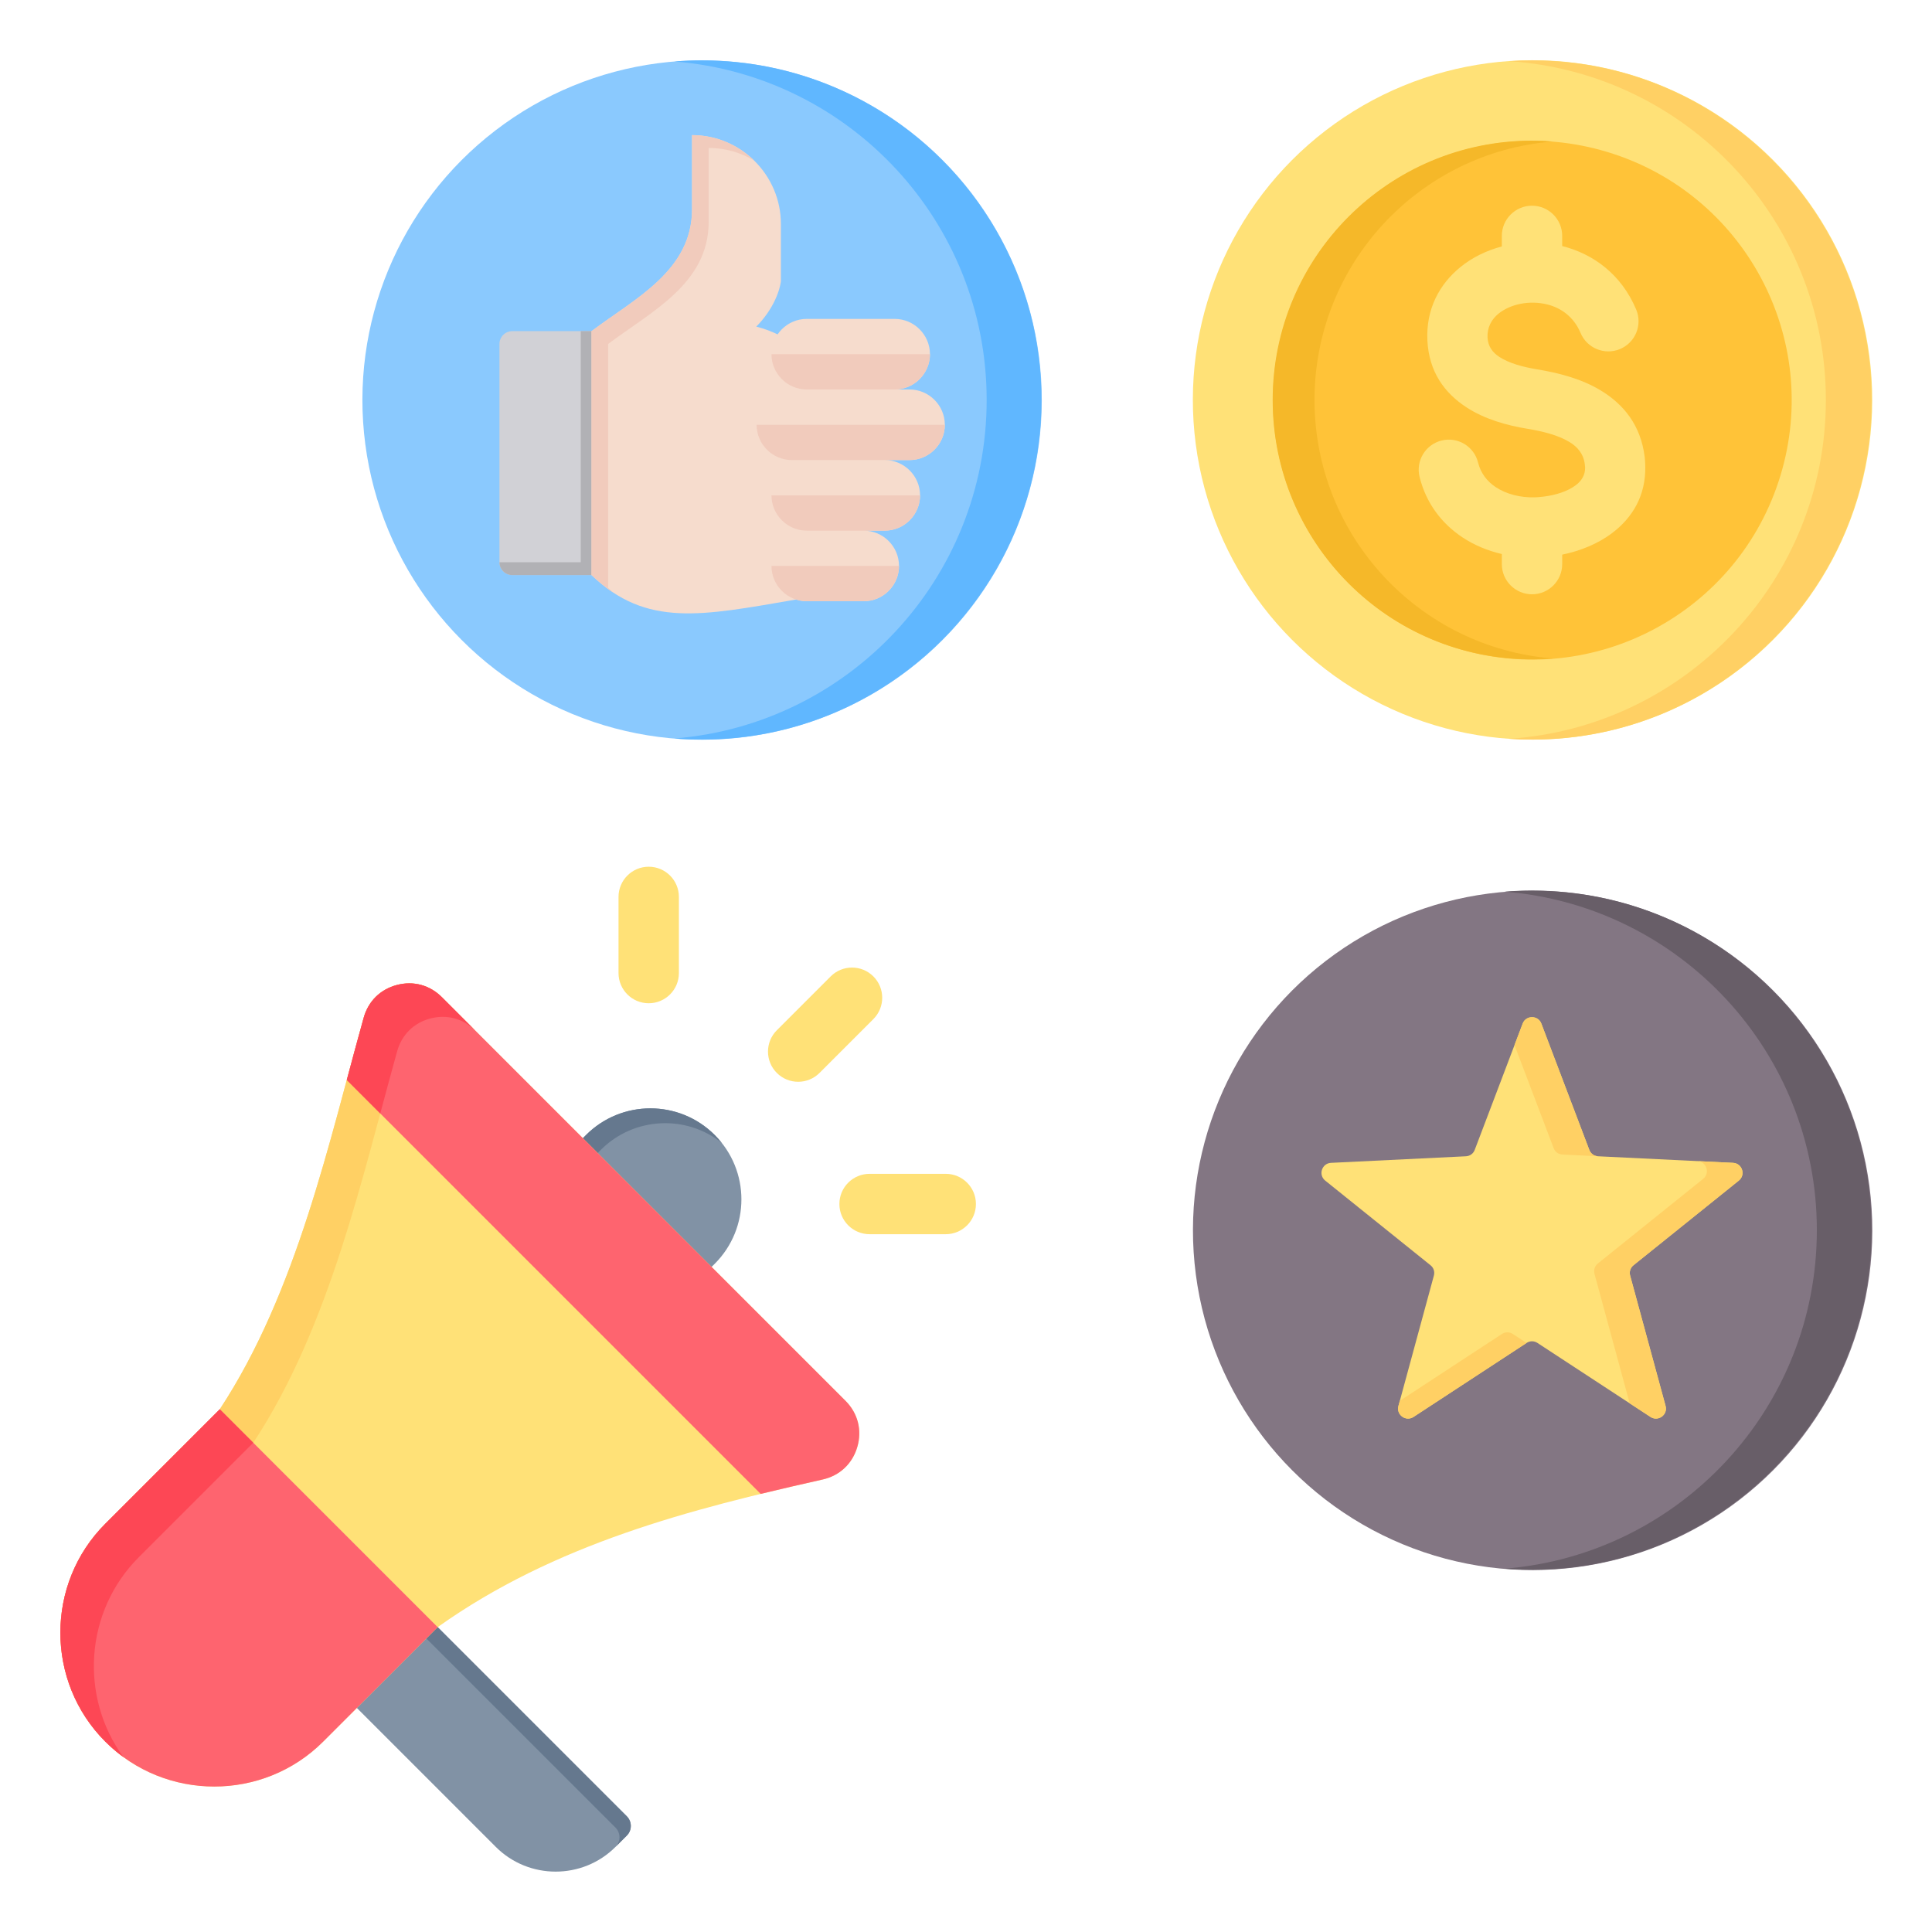 <?xml version="1.0" encoding="UTF-8"?>
<svg xmlns="http://www.w3.org/2000/svg" id="Layer_1" height="512" viewBox="0 0 512 512" width="512">
  <g clip-rule="evenodd" fill-rule="evenodd">
    <g>
      <path d="m166.118 481.341-56.821-56.821-21.418 21.418 43.508 43.508c8.738 8.738 22.992 8.738 31.73 0l3.002-3.002c1.404-1.406 1.404-3.698-.001-5.103z" fill="#8192a5"></path>
      <path d="m166.118 481.341-56.821-56.821-21.418 21.418 18.416-18.415 56.821 56.821c1.405 1.405 1.405 3.697 0 5.102l3.002-3.002c1.405-1.406 1.405-3.698 0-5.103z" fill="#65788e"></path>
      <path d="m189.416 300.792c-9.422-9.422-24.697-9.421-34.118 0-.279.279-2.573 2.588-2.837 2.878l34.077 34.077c.289-.263 2.598-2.557 2.877-2.836 9.423-9.423 9.423-24.698.001-34.119z" fill="#8192a5"></path>
      <path d="m189.416 300.792c-9.422-9.422-24.697-9.422-34.118 0-.279.279-2.573 2.588-2.837 2.878l3.929 3.928c.263-.29 2.557-2.598 2.837-2.878 8.757-8.757 22.57-9.373 32.041-1.851-.572-.718-1.187-1.413-1.852-2.077z" fill="#65788e"></path>
      <path d="m115.985 431.208-30.335 30.336c-15.879 15.879-41.861 15.878-57.74-.001-15.878-15.878-15.878-41.861 0-57.739l30.337-30.336c20.471-31.078 29.066-71.377 38.147-103.789 1.221-4.359 4.417-7.501 8.797-8.649 4.38-1.147 8.705.026 11.907 3.227l106.964 106.964c3.282 3.282 4.433 7.762 3.141 12.22-1.293 4.458-4.663 7.626-9.192 8.643-34.75 7.797-70.952 16.999-102.026 39.124z" fill="#ffe177"></path>
      <path d="m32.69 465.637c-1.673-1.222-3.272-2.585-4.78-4.094-15.878-15.878-15.878-41.861 0-57.739l30.337-30.336c20.471-31.078 29.066-71.377 38.147-103.789 1.221-4.359 4.417-7.501 8.797-8.649 4.38-1.147 8.705.025 11.907 3.227l106.964 106.964.016.017-98.107-98.107c-3.202-3.202-7.527-4.374-11.907-3.227s-7.576 4.289-8.797 8.648c-9.081 32.411-17.675 72.71-38.147 103.789l-30.337 30.336c-14.371 14.371-15.734 37.018-4.093 52.96z" fill="#ffd064"></path>
      <path d="m154.485 301.646-37.388-37.388c-3.201-3.201-7.527-4.374-11.907-3.227s-7.575 4.289-8.797 8.648c-1.491 5.322-2.969 10.857-4.489 16.528l109.689 109.689c5.49-1.335 10.971-2.591 16.415-3.813 4.529-1.016 7.899-4.185 9.193-8.643 1.293-4.458.141-8.938-3.141-12.22l-35.499-35.499z" fill="#fe646f"></path>
      <path d="m125.964 273.125-8.867-8.867c-3.201-3.201-7.527-4.374-11.907-3.227s-7.576 4.289-8.797 8.648c-1.492 5.322-2.97 10.857-4.489 16.528l8.873 8.874c1.519-5.672 2.998-11.207 4.489-16.528 1.221-4.36 4.417-7.501 8.797-8.648 4.377-1.146 8.701.023 11.901 3.22z" fill="#fd4755"></path>
      <path d="m109.297 424.52-51.05-51.052-30.337 30.336c-15.879 15.879-15.879 41.861-.001 57.739 15.879 15.879 41.862 15.879 57.74.001l8.918-8.918 21.418-21.418z" fill="#fe646f"></path>
      <path d="m67.12 382.342-8.873-8.874-30.337 30.336c-15.879 15.879-15.879 41.861-.001 57.739 1.508 1.508 3.107 2.872 4.78 4.094-11.641-15.942-10.277-38.589 4.093-52.959z" fill="#fd4755"></path>
      <path d="m217.18 284.34c-3.124 3.124-8.189 3.124-11.312 0-3.124-3.124-3.124-8.189 0-11.312l14.271-14.271c3.124-3.124 8.189-3.124 11.312 0 3.124 3.124 3.124 8.189 0 11.312zm13.267 42.736c-4.418 0-8-3.582-8-8s3.582-8 8-8h20.182c4.418 0 8 3.582 8 8s-3.582 8-8 8zm-50.532-69.203c0 4.418-3.582 8-8 8s-8-3.582-8-8v-20.182c0-4.418 3.582-8 8-8s8 3.582 8 8z" fill="#ffe177"></path>
    </g>
    <g>
      <ellipse cx="405.999" cy="106.002" fill="#ffe177" rx="90" ry="90" transform="matrix(.383 -.924 .924 .383 152.697 440.53)"></ellipse>
      <path d="m405.999 16.001c49.706 0 90 40.295 90 90 0 49.706-40.294 90-90 90-2.038 0-4.059-.074-6.064-.208 46.877-3.12 83.937-42.125 83.937-89.792s-37.059-86.673-83.937-89.792c2.004-.133 4.025-.208 6.064-.208z" fill="#ffd064"></path>
      <ellipse cx="405.999" cy="106.002" fill="#ffc338" rx="68.726" ry="68.726" transform="matrix(.29 -.957 .957 .29 186.894 463.862)"></ellipse>
      <path d="m405.999 37.275c-37.956 0-68.726 30.77-68.726 68.726s30.77 68.726 68.726 68.726c1.866 0 3.714-.077 5.543-.223-35.364-2.823-63.183-32.413-63.183-68.503s27.819-65.68 63.183-68.503c-1.829-.146-3.677-.223-5.543-.223z" fill="#f5b829"></path>
      <path d="m433.607 82.03c1.708 4.073-.208 8.76-4.281 10.469-4.073 1.708-8.76-.208-10.469-4.281-1.755-4.18-5.085-6.592-8.741-7.519-2.39-.605-4.881-.644-7.193-.178-2.217.446-4.248 1.341-5.823 2.621-1.845 1.5-3.016 3.656-2.887 6.32.114 2.346 1.36 3.969 3.099 5.105 2.667 1.741 6.43 2.722 10.031 3.313 5.573.915 11.672 2.451 16.819 5.559 6.081 3.671 10.668 9.201 11.701 17.714.077.631.125 1.41.147 2.328.187 7.85-3.383 13.69-8.748 17.762-3.824 2.901-8.534 4.778-13.263 5.741v2.508c0 4.418-3.582 8-8 8s-8-3.582-8-8v-2.669c-3.757-.87-7.33-2.351-10.472-4.444-5.417-3.608-9.568-8.934-11.325-15.983-1.053-4.28 1.564-8.604 5.844-9.656 4.28-1.053 8.603 1.564 9.656 5.844.707 2.834 2.408 4.998 4.637 6.483 2.874 1.914 6.587 2.827 10.37 2.736.606-.014 1.384-.078 2.329-.193 3.22-.391 6.4-1.385 8.598-3.053 1.49-1.131 2.483-2.688 2.435-4.7-.002-.107-.031-.381-.085-.828-.334-2.75-1.937-4.61-4.076-5.901-3.07-1.854-7.221-2.854-11.132-3.496-5.409-.888-11.297-2.516-16.156-5.688-5.787-3.778-9.944-9.374-10.349-17.73-.401-8.262 3.154-14.886 8.762-19.445 3.131-2.546 6.912-4.393 10.962-5.455v-2.799c0-4.418 3.582-8 8-8s8 3.582 8 8v2.688c8.215 2.082 15.686 7.483 19.61 16.827z" fill="#ffe177"></path>
    </g>
    <g>
      <ellipse cx="405.999" cy="326.009" fill="#837683" rx="90" ry="90" transform="matrix(.383 -.924 .924 .383 -50.563 576.344)"></ellipse>
      <path d="m405.999 236.009c49.706 0 90 40.295 90 90 0 49.706-40.294 90-90 90-2.444 0-4.864-.101-7.259-.292 46.311-3.697 82.742-42.446 82.742-89.708s-36.43-86.011-82.742-89.708c2.395-.191 4.815-.292 7.259-.292z" fill="#685e68"></path>
      <path d="m408.473 271.26 12.704 33.461c.382 1.006 1.271 1.652 2.345 1.704l35.749 1.742c2.431.118 3.427 3.181 1.529 4.706l-27.898 22.423c-.839.674-1.178 1.719-.896 2.757l9.39 34.538c.639 2.349-1.966 4.242-4.003 2.909l-29.946-19.603c-.9-.589-1.999-.589-2.899 0l-29.945 19.603c-2.037 1.333-4.642-.559-4.003-2.908l9.39-34.538c.282-1.038-.057-2.083-.896-2.757l-27.898-22.423c-1.897-1.525-.902-4.588 1.529-4.706l35.749-1.742c1.075-.053 1.964-.698 2.346-1.704l12.704-33.461c.859-2.264 4.09-2.264 4.949-.001z" fill="#ffe177"></path>
      <path d="m408.473 271.26 12.704 33.462c.381 1.003 1.266 1.648 2.337 1.703l-9.441-.46c-1.075-.052-1.964-.698-2.345-1.704l-10.366-27.303 2.163-5.698c.858-2.263 4.09-2.263 4.948 0zm41.354 36.448 9.445.46c2.431.118 3.427 3.181 1.529 4.706l-27.898 22.423c-.838.674-1.178 1.719-.896 2.757l9.39 34.538c.639 2.349-1.966 4.242-4.003 2.909l-5.511-3.608-9.325-34.299c-.282-1.038.058-2.083.896-2.757l27.898-22.423c1.896-1.525.903-4.585-1.525-4.706zm-45.278 48.189-29.946 19.603c-2.036 1.333-4.642-.559-4.003-2.908l.37-1.36 27.053-17.71c.9-.589 1.999-.589 2.899 0z" fill="#ffd064"></path>
    </g>
    <g>
      <ellipse cx="185.991" cy="106.002" fill="#8ac9fe" rx="90" ry="90" transform="matrix(.383 -.924 .924 .383 16.883 237.27)"></ellipse>
      <path d="m185.991 16.001c49.706 0 90 40.294 90 90s-40.294 90-90 90c-2.444 0-4.864-.101-7.259-.292 46.311-3.697 82.742-42.446 82.742-89.708s-36.43-86.011-82.742-89.708c2.395-.191 4.815-.292 7.259-.292z" fill="#60b7ff"></path>
      <path d="m157.273 87.756c.043 43.166.043 64.714 0 64.646h-21.517c-1.871 0-3.397-1.526-3.397-3.398v-57.851c0-1.871 1.526-3.397 3.397-3.397z" fill="#d1d1d6"></path>
      <path d="m132.359 149.003v.008c.004 1.868 1.529 3.389 3.397 3.389h21.539v-64.644h-3.397v61.248h-21.539z" fill="#b1b1b5"></path>
      <path d="m210.95 158.884c-25.055 4.314-39.622 7.466-54.185-6.483v-64.646c11.48-8.623 26.64-16.011 26.64-32.321v-19.624c12.946 0 23.539 10.589 23.539 23.535v15.223c-.447 3.24-2.519 7.971-6.528 11.982 36.447 9.373 20.932 72.78 10.534 72.334z" fill="#f6dccd"></path>
      <path d="m162.482 157.016c-1.922-1.272-3.82-2.797-5.718-4.615v-64.646c11.48-8.623 26.64-16.011 26.64-32.321v-19.624c6.383 0 12.193 2.575 16.444 6.737-3.53-2.118-7.653-3.34-12.047-3.34v19.625c0 16.31-15.161 23.698-26.64 32.321v64.646c.441.421.881.826 1.321 1.217z" fill="#f1cbbc"></path>
      <path d="m213.799 159.33h15.097c5.144 0 9.352-4.208 9.352-9.352 0-5.143-4.208-9.353-9.352-9.353h5.578c5.144 0 9.352-4.208 9.352-9.353 0-5.144-4.209-9.352-9.352-9.352h6.563c5.144 0 9.352-4.208 9.353-9.352 0-5.144-4.209-9.353-9.353-9.353h-3.94c5.144 0 9.352-4.208 9.352-9.352 0-5.144-4.209-9.352-9.352-9.352h-23.299c-5.144-.001-9.352 4.208-9.352 9.352s4.208 9.352 9.352 9.352h-3.94c-5.144 0-9.353 4.209-9.353 9.353s4.209 9.352 9.353 9.352h3.94c-5.144 0-9.352 4.208-9.353 9.352 0 5.144 4.209 9.353 9.353 9.353-5.144 0-9.353 4.209-9.352 9.352.001 5.145 4.21 9.353 9.353 9.353z" fill="#f6dccd"></path>
      <g fill="#f1cbbc">
        <path d="m213.799 159.33h15.097c5.144 0 9.352-4.208 9.352-9.352h-33.802c.002 5.145 4.21 9.352 9.353 9.352z"></path>
        <path d="m228.897 140.626h5.578c5.144 0 9.352-4.208 9.352-9.353h-39.38c0 5.144 4.209 9.353 9.353 9.353z"></path>
        <path d="m234.475 121.921h6.563c5.144 0 9.352-4.208 9.353-9.352h-49.883c0 5.144 4.209 9.352 9.353 9.352h3.94z"></path>
        <path d="m237.098 103.216c5.144 0 9.352-4.208 9.352-9.352h-42.003c0 5.144 4.208 9.352 9.352 9.352z"></path>
      </g>
    </g>
  </g>
</svg>
